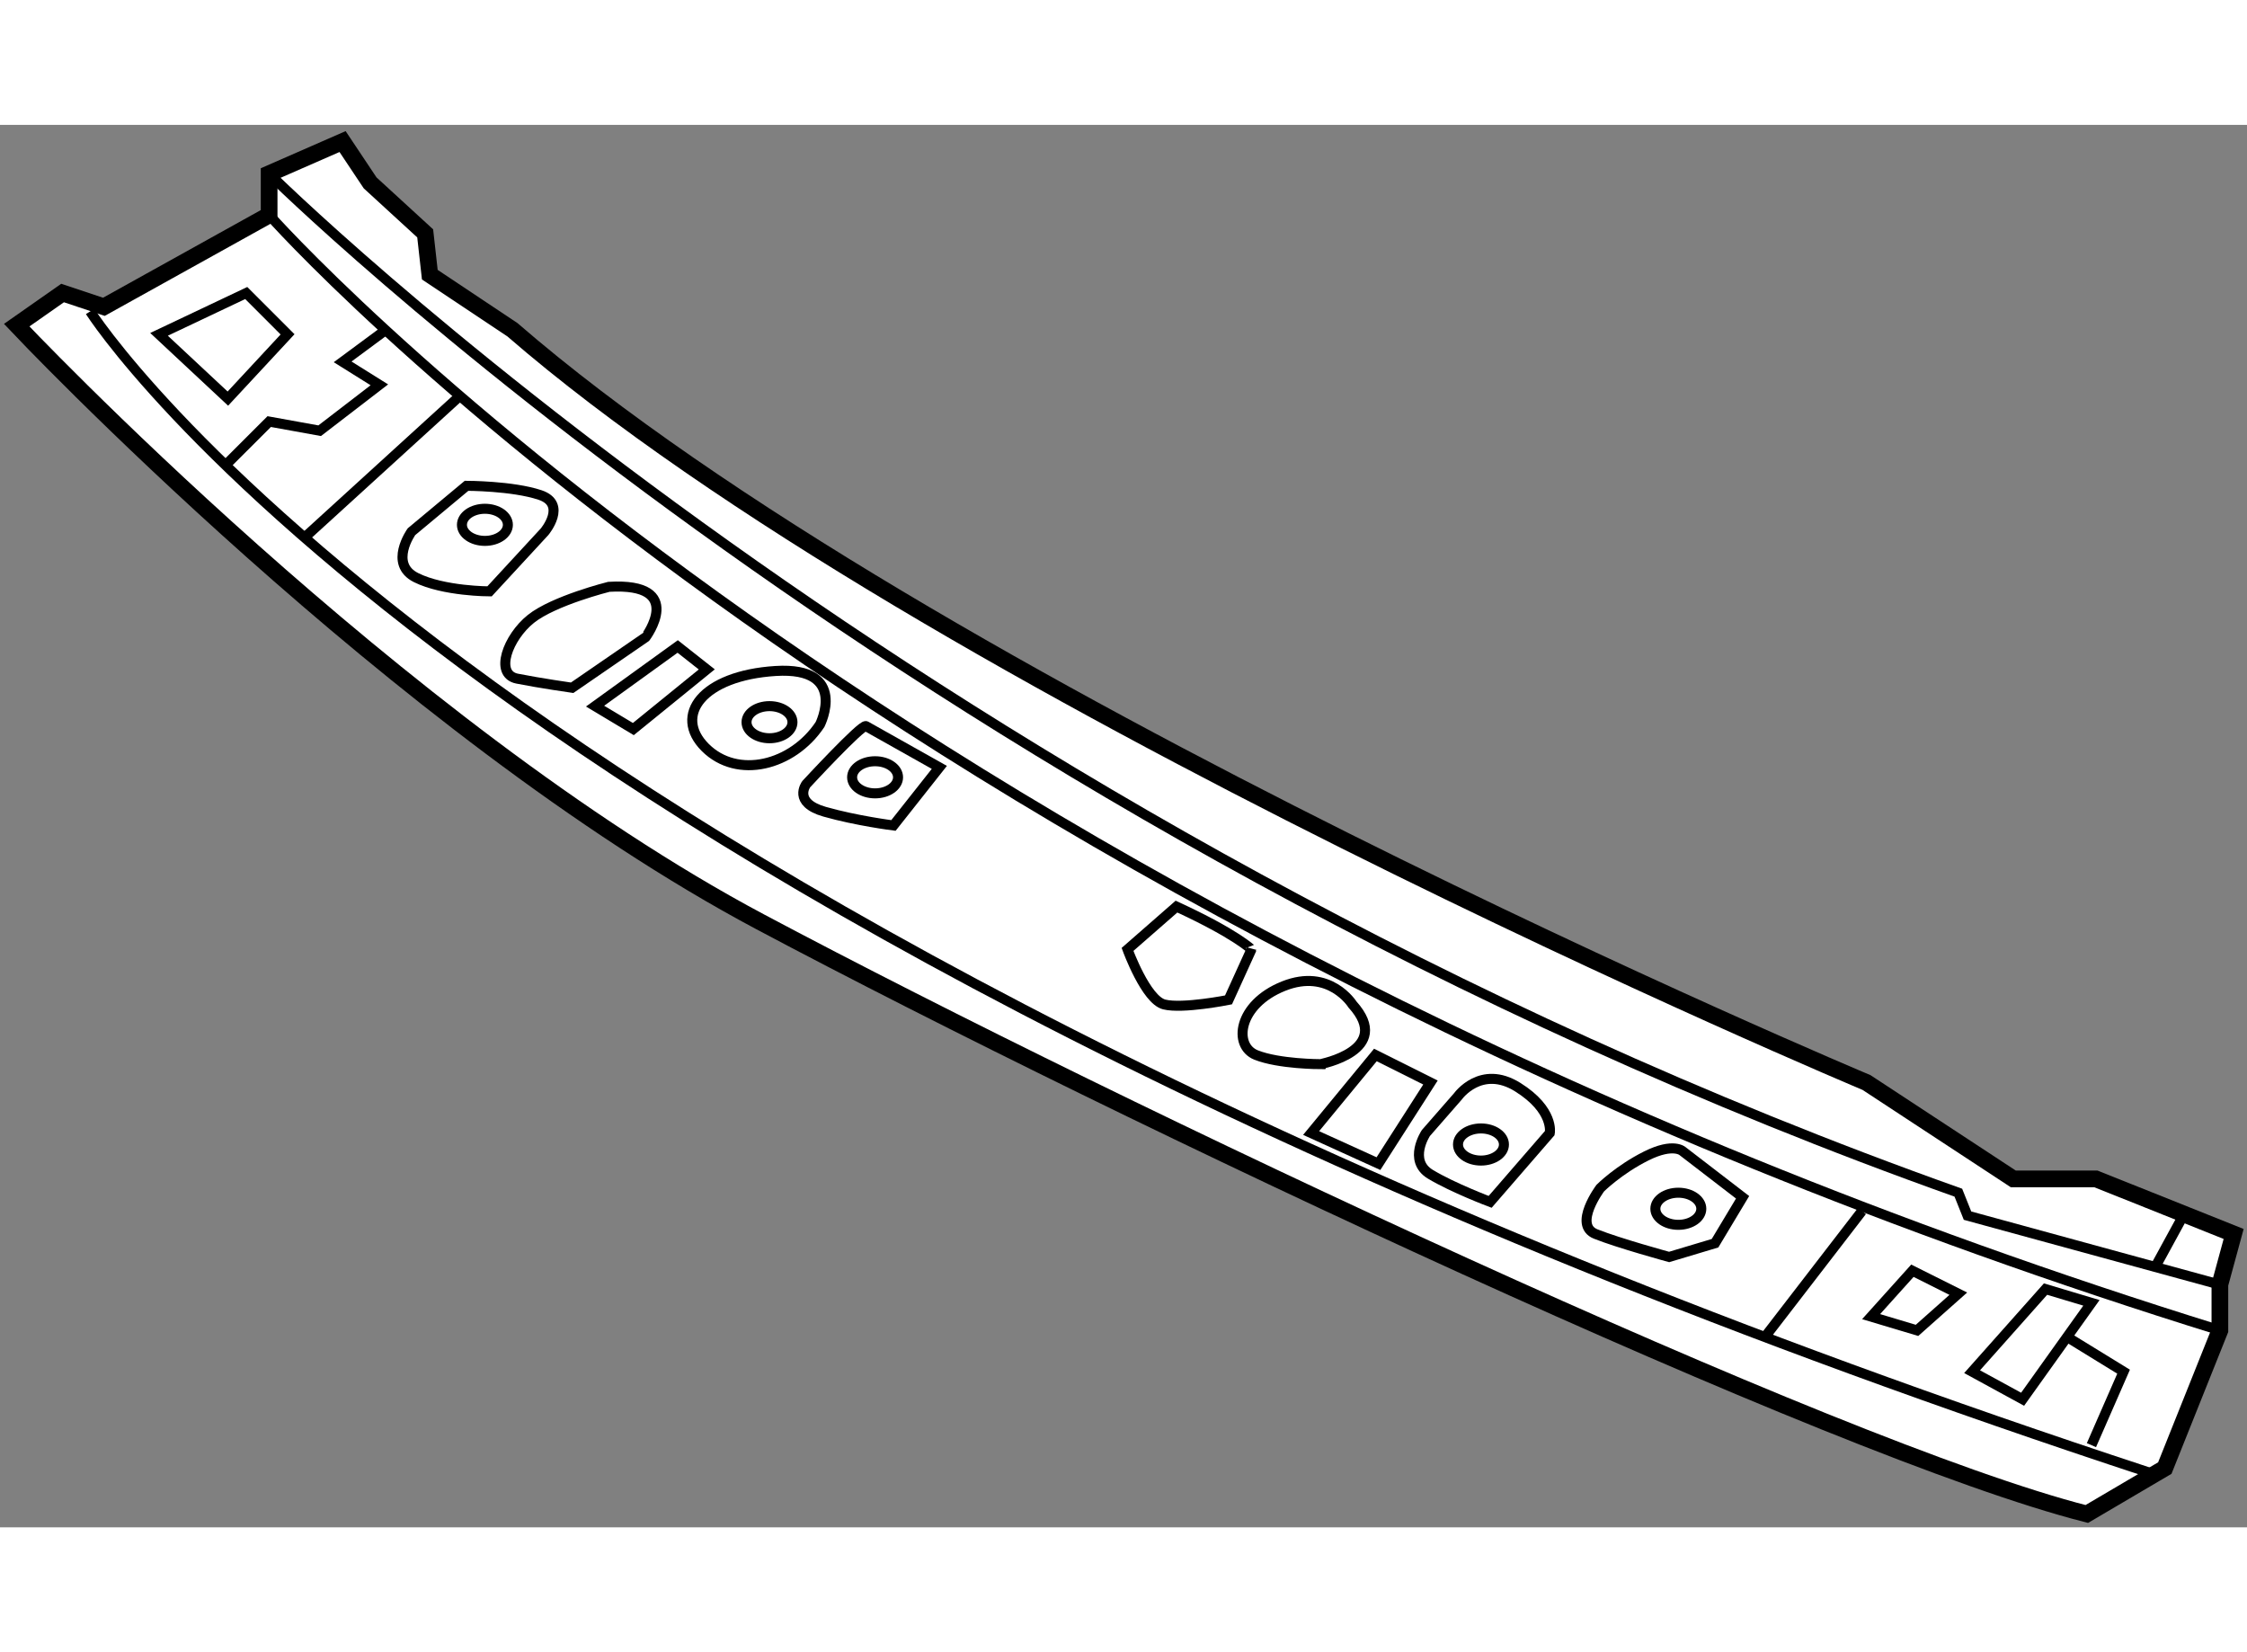 <?xml version="1.0" encoding="utf-8"?>
<!-- Generator: Adobe Illustrator 15.1.0, SVG Export Plug-In . SVG Version: 6.00 Build 0)  -->
<!DOCTYPE svg PUBLIC "-//W3C//DTD SVG 1.1//EN" "http://www.w3.org/Graphics/SVG/1.1/DTD/svg11.dtd">
<svg version="1.1" xmlns="http://www.w3.org/2000/svg" xmlns:xlink="http://www.w3.org/1999/xlink" x="0px" y="0px" width="244.8px"
	 height="180px" viewBox="20.671 105.674 67.311 42.012" enable-background="new 0 0 244.8 180" xml:space="preserve">
	
<rect x="20.671" y="105.674" width="67.311" height="42.012" fill="#808080" stroke="none"/>
	
<g><path fill="#FFFFFF" stroke="#000000" stroke-width="0.5" d="M76.584,134.361c0,0-28.188-11.825-40.563-22.55l-2.475-1.65
			l-0.138-1.237l-1.65-1.513l-0.825-1.237l-2.2,0.963v1.237l-4.95,2.75l-1.237-0.413l-1.375,0.963c0,0,11.412,12.1,22.275,17.875
			c10.862,5.775,32.175,15.813,39.737,17.737l2.337-1.375l1.65-4.125v-1.375l0.412-1.513l-4.125-1.649h-2.475L76.584,134.361z"></path><path fill="none" stroke="#000000" stroke-width="0.3" d="M28.735,107.137c0,0,19.662,19.524,50.6,30.524l0.275,0.688l7.379,2.018
			"></path><path fill="none" stroke="#000000" stroke-width="0.3" d="M28.735,108.374c0,0,18.563,21.037,58.438,33.412"></path><path fill="none" stroke="#000000" stroke-width="0.3" d="M23.372,111.262c0,0,11.504,18.287,61.692,34.787"></path><ellipse fill="none" stroke="#000000" stroke-width="0.3" cx="35.197" cy="117.655" rx="0.688" ry="0.481"></ellipse><ellipse fill="none" stroke="#000000" stroke-width="0.3" cx="43.722" cy="123.567" rx="0.688" ry="0.481"></ellipse><ellipse fill="none" stroke="#000000" stroke-width="0.3" cx="46.885" cy="125.218" rx="0.688" ry="0.481"></ellipse><ellipse fill="none" stroke="#000000" stroke-width="0.3" cx="65.035" cy="136.218" rx="0.688" ry="0.481"></ellipse><ellipse fill="none" stroke="#000000" stroke-width="0.3" cx="70.947" cy="138.143" rx="0.688" ry="0.481"></ellipse><polygon fill="none" stroke="#000000" stroke-width="0.3" points="29.285,111.949 28.047,110.711 25.435,111.949 27.497,113.874 
					"></polygon><polyline fill="none" stroke="#000000" stroke-width="0.3" points="27.497,115.799 28.735,114.562 30.247,114.836 32.035,113.461 
			30.935,112.773 32.172,111.858 		"></polyline><line fill="none" stroke="#000000" stroke-width="0.3" x1="34.51" y1="113.736" x2="29.834" y2="117.999"></line><path fill="none" stroke="#000000" stroke-width="0.3" d="M34.647,116.486l-1.65,1.375c0,0-0.688,0.963,0.138,1.375
			c0.825,0.412,2.2,0.412,2.2,0.412l1.65-1.787c0,0,0.688-0.825-0.138-1.1C36.022,116.486,34.647,116.486,34.647,116.486z"></path><path fill="none" stroke="#000000" stroke-width="0.3" d="M38.91,119.512c0,0-1.65,0.412-2.337,0.962s-1.1,1.65-0.413,1.788
			c0.688,0.137,1.65,0.274,1.65,0.274l2.2-1.513C40.01,121.023,41.247,119.374,38.91,119.512z"></path><path fill="none" stroke="#000000" stroke-width="0.3" d="M46.61,123.684c-0.138-0.047-1.788,1.74-1.788,1.74
			s-0.413,0.55,0.55,0.825c0.962,0.274,2.063,0.412,2.063,0.412l1.375-1.74L46.61,123.684z"></path><path fill="none" stroke="#000000" stroke-width="0.3" d="M55.914,129.091l-1.467,1.283c0,0,0.55,1.513,1.1,1.649
			c0.55,0.138,1.925-0.137,1.925-0.137l0.688-1.513C58.16,130.374,57.702,129.916,55.914,129.091z"></path><path fill="none" stroke="#000000" stroke-width="0.3" d="M61.185,132.023c0,0-0.688-1.1-2.063-0.55s-1.512,1.788-0.825,2.063
			c0.688,0.275,1.925,0.275,1.925,0.275S62.422,133.398,61.185,132.023z"></path><path fill="none" stroke="#000000" stroke-width="0.3" d="M67.097,135.874c0,0,0.138-0.688-0.962-1.375s-1.788,0.274-1.788,0.274
			l-0.962,1.101c0,0-0.55,0.825,0.137,1.237s1.788,0.825,1.788,0.825L67.097,135.874z"></path><path fill="none" stroke="#000000" stroke-width="0.3" d="M72.872,137.799l-1.788-1.375c0,0-0.275-0.275-1.1,0.138
			c-0.825,0.412-1.375,0.962-1.375,0.962s-0.825,1.101-0.138,1.375c0.688,0.275,2.2,0.688,2.2,0.688l1.375-0.412L72.872,137.799z"></path><line fill="none" stroke="#000000" stroke-width="0.3" x1="76.447" y1="138.211" x2="73.514" y2="142.017"></line><polygon fill="none" stroke="#000000" stroke-width="0.3" points="77.959,139.999 76.722,141.374 78.097,141.786 79.334,140.687 
					"></polygon><polygon fill="none" stroke="#000000" stroke-width="0.3" points="81.947,140.549 79.747,143.023 81.26,143.849 83.322,140.961 		
			"></polygon><polyline fill="none" stroke="#000000" stroke-width="0.3" points="83.322,145.224 84.285,143.023 82.497,141.924 		"></polyline><line fill="none" stroke="#000000" stroke-width="0.3" x1="86.072" y1="138.349" x2="85.247" y2="139.861"></line><polygon fill="none" stroke="#000000" stroke-width="0.3" points="40.972,121.299 38.497,123.086 39.643,123.773 41.843,121.986 
					"></polygon><path fill="none" stroke="#000000" stroke-width="0.3" d="M45.235,123.637c0,0,0.871-1.74-1.33-1.604
			c-2.2,0.138-3.071,1.328-2.108,2.291C42.76,125.286,44.41,124.874,45.235,123.637z"></path><polygon fill="none" stroke="#000000" stroke-width="0.3" points="59.947,135.874 61.872,133.536 63.522,134.361 61.964,136.791 
					"></polygon></g>


</svg>